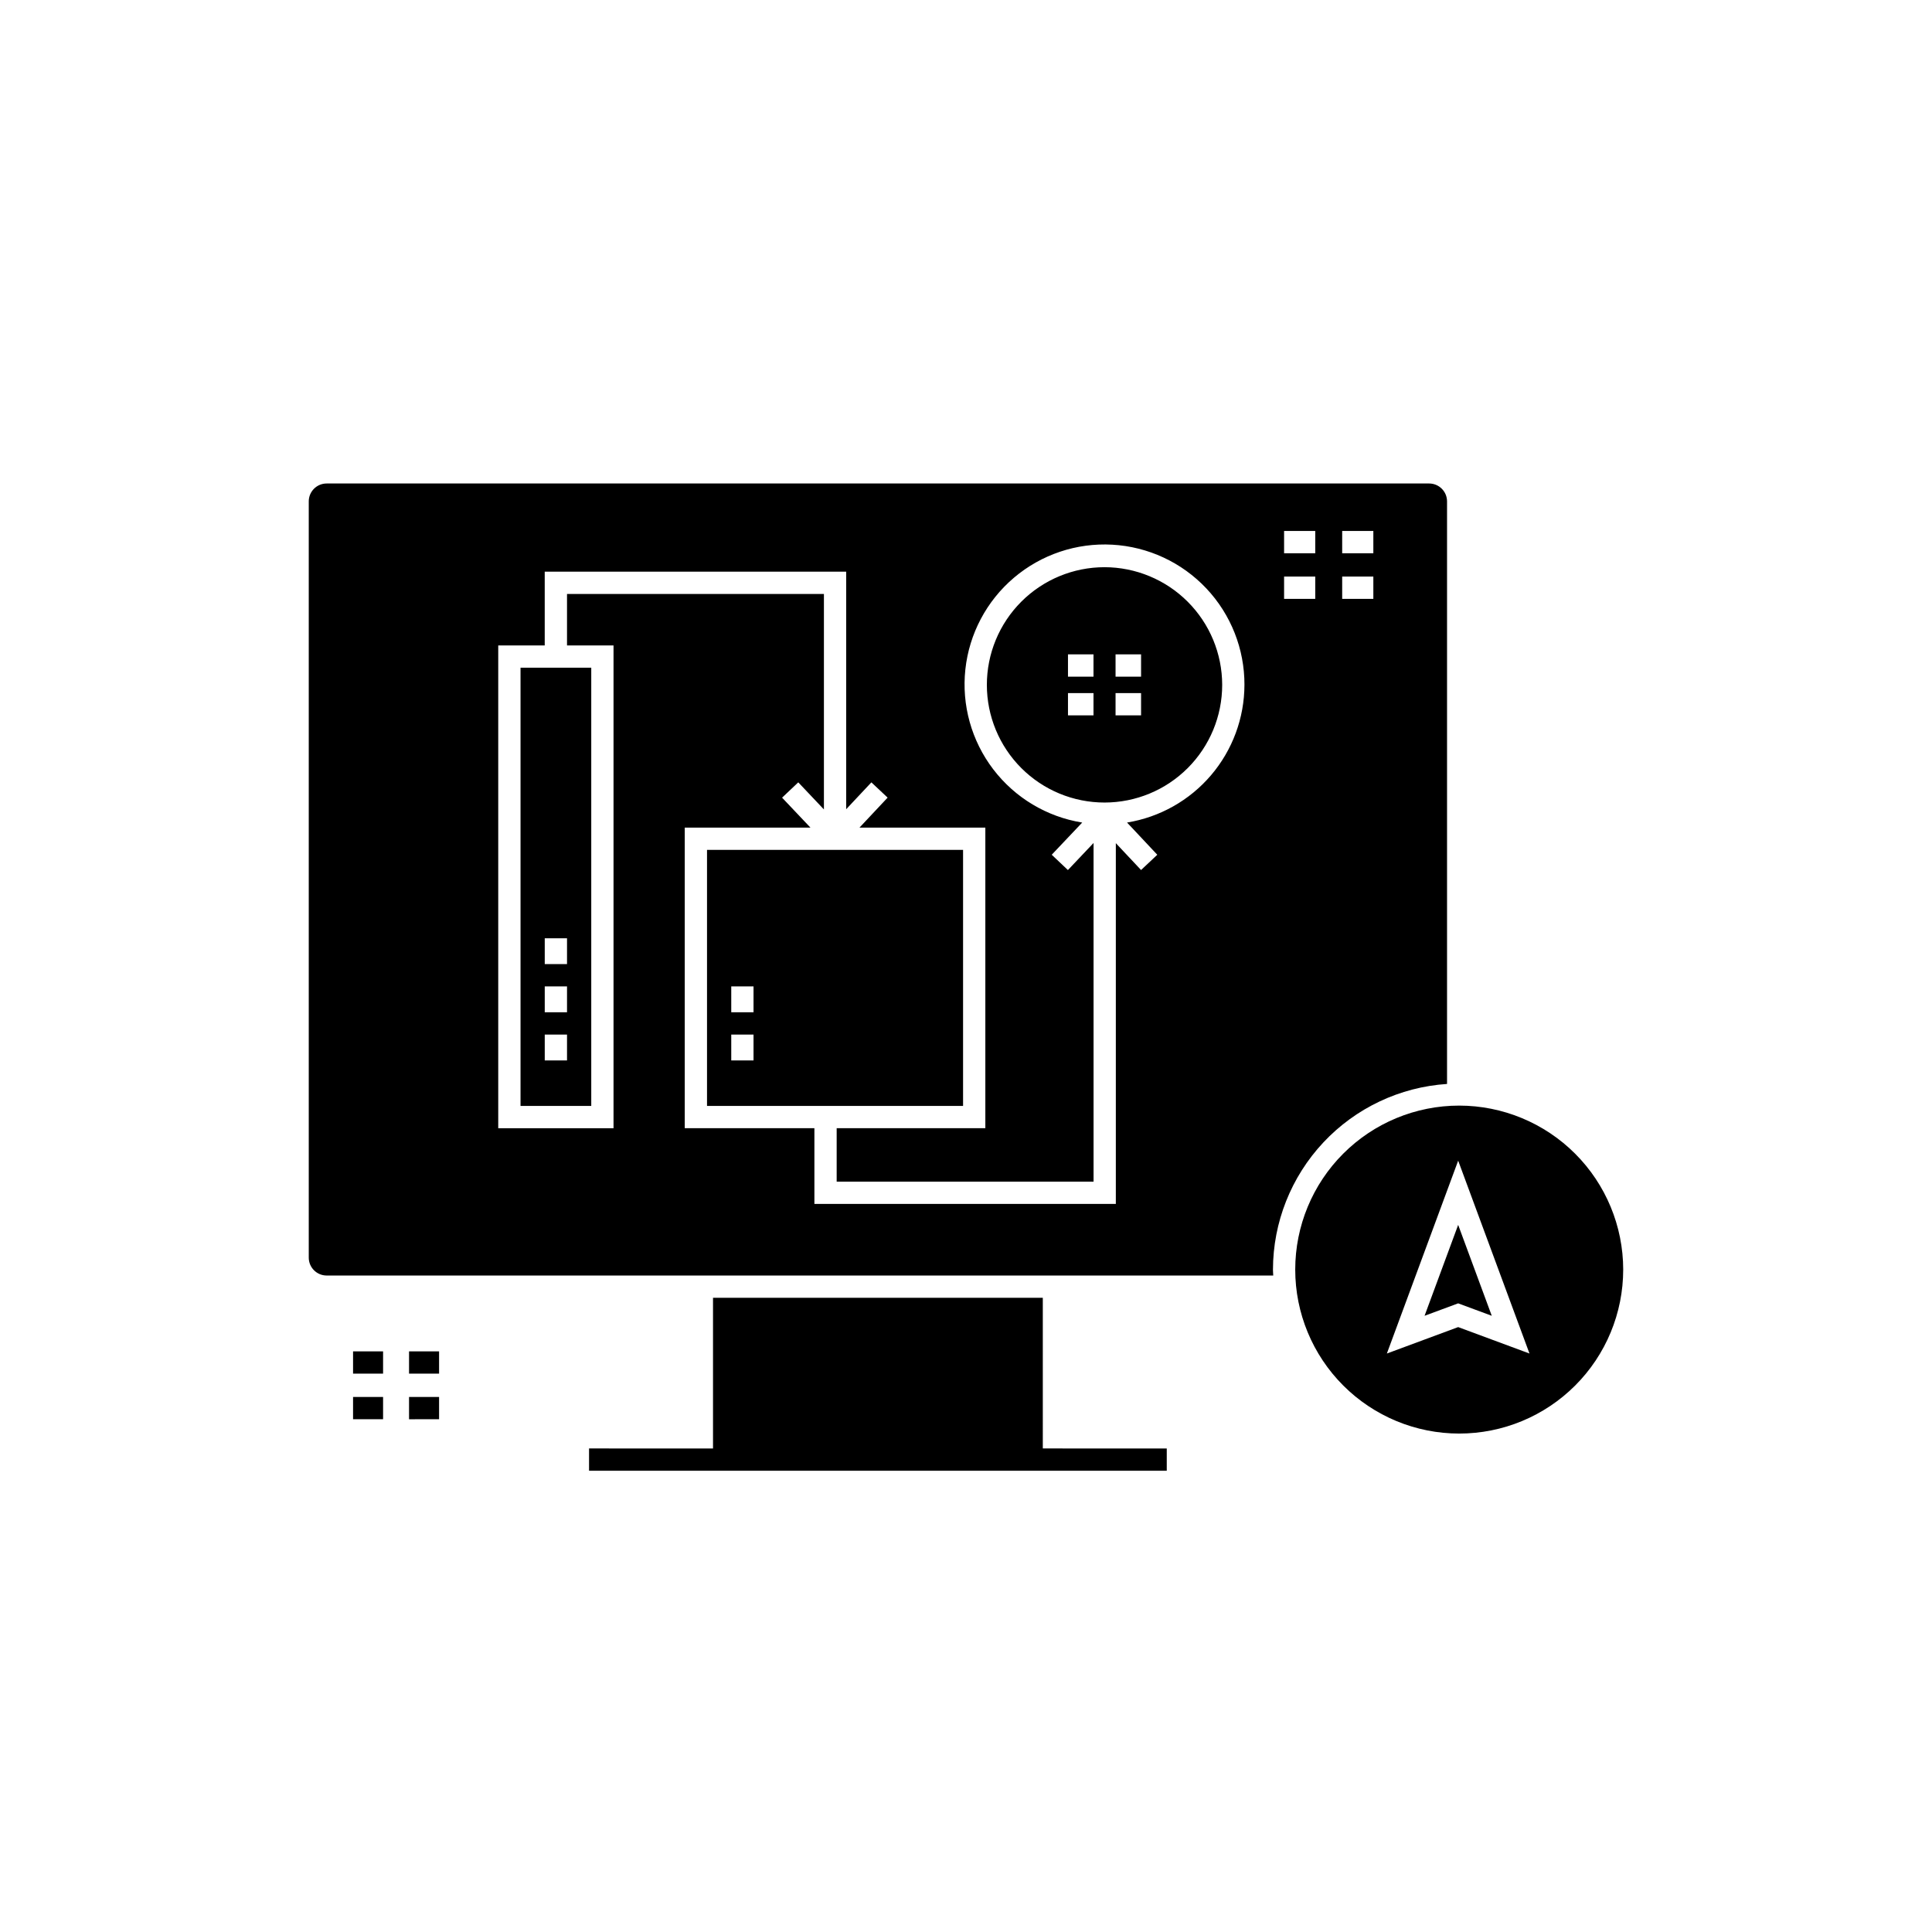 <?xml version="1.0" encoding="UTF-8"?>
<!-- Uploaded to: ICON Repo, www.iconrepo.com, Generator: ICON Repo Mixer Tools -->
<svg fill="#000000" width="800px" height="800px" version="1.1" viewBox="144 144 512 512" xmlns="http://www.w3.org/2000/svg">
 <path d="m252.4 514.21h7.961v5.902l-7.961 0.004zm-14.836 5.902h7.957v-5.902h-7.957zm14.836-12.082h7.961v-5.902l-7.961 0.004zm-14.836 0h7.957v-5.902l-7.957 0.004zm243.78-27.57c0 0.531 0.062 1.043 0.078 1.566h-250.86c-2.617-0.004-4.734-2.125-4.738-4.738v-200.42c0.004-2.613 2.121-4.734 4.738-4.738h292.18c2.617 0.004 4.734 2.121 4.738 4.738v154.39c-12.492 0.824-24.207 6.363-32.773 15.496-8.562 9.137-13.34 21.18-13.359 33.703zm18.348-189.84h8.258v-5.902l-8.258-0.004zm0 12.082h8.258v-5.902l-8.258-0.004zm-15.395-12.082h8.258v-5.902l-8.258-0.004zm0 12.082h8.258v-5.902l-8.258-0.004zm-10.504 22.797c0.031-9.5-3.586-18.652-10.105-25.566-6.516-6.91-15.438-11.059-24.926-11.586-9.484-0.527-18.812 2.606-26.055 8.754-7.246 6.148-11.852 14.84-12.875 24.285-1.02 9.449 1.621 18.926 7.383 26.48 5.762 7.555 14.203 12.609 23.582 14.121l-8.078 8.527 4.289 4.059 6.797-7.176v89.754h-68.078v-14.164h39.398v-79.66h-33.355l7.461-7.949-4.305-4.043-6.68 7.117v-62.949h-79.887v19.547h-12.32v127.94h30.551v-127.94h-12.324v-13.641h68.082v57.098l-6.797-7.176-4.289 4.059 7.523 7.941-33.32-0.004v79.66h34.359v20.066h79.883v-95.609l6.684 7.121 4.305-4.043-8.02-8.543v0.004c8.668-1.41 16.555-5.852 22.254-12.531 5.699-6.684 8.84-15.172 8.859-23.953zm-74.57 111.58h-67.855v-67.848h67.855zm-55.531-18.902h-5.902v6.844h5.902zm0-12.766h-5.902v6.848h5.902zm124.2-79.914c0 8.27-3.285 16.199-9.133 22.051-5.848 5.848-13.777 9.133-22.047 9.133-8.273 0-16.203-3.285-22.051-9.133-5.848-5.848-9.133-13.781-9.133-22.051 0-8.27 3.285-16.203 9.133-22.051s13.781-9.133 22.051-9.133c8.266 0.012 16.191 3.301 22.035 9.145 5.848 5.844 9.137 13.77 9.145 22.039zm-34.105 2.18h-6.762v5.902h6.762zm0-10.262h-6.762v5.902h6.762zm12.609 10.262h-6.762v5.902h6.762zm0-10.262h-6.762v5.902h6.762zm-164.45 3.539h18.742v116.13l-18.742-0.004zm6.418 78.543h5.902v-6.848h-5.902zm0 12.762h5.902v-6.848h-5.902zm0 12.762h5.902v-6.844h-5.902zm131.99 62.906h-87.398v39.934l-32.852-0.004v5.902l153.1 0.004v-5.902l-32.848-0.004zm101.17 4.773 8.906-3.297 8.906 3.297-8.906-24.09zm52.641-12.246c0 11.523-4.578 22.578-12.73 30.727-8.148 8.152-19.203 12.73-30.73 12.73-11.523 0-22.578-4.578-30.727-12.73-8.152-8.148-12.73-19.203-12.73-30.727 0-11.527 4.578-22.582 12.73-30.73 8.148-8.148 19.203-12.727 30.727-12.727 11.523 0.012 22.57 4.594 30.719 12.742 8.145 8.145 12.727 19.191 12.742 30.715zm-24.836 22.246-18.898-51.109-18.898 51.109 18.898-7.004z"/>
</svg>